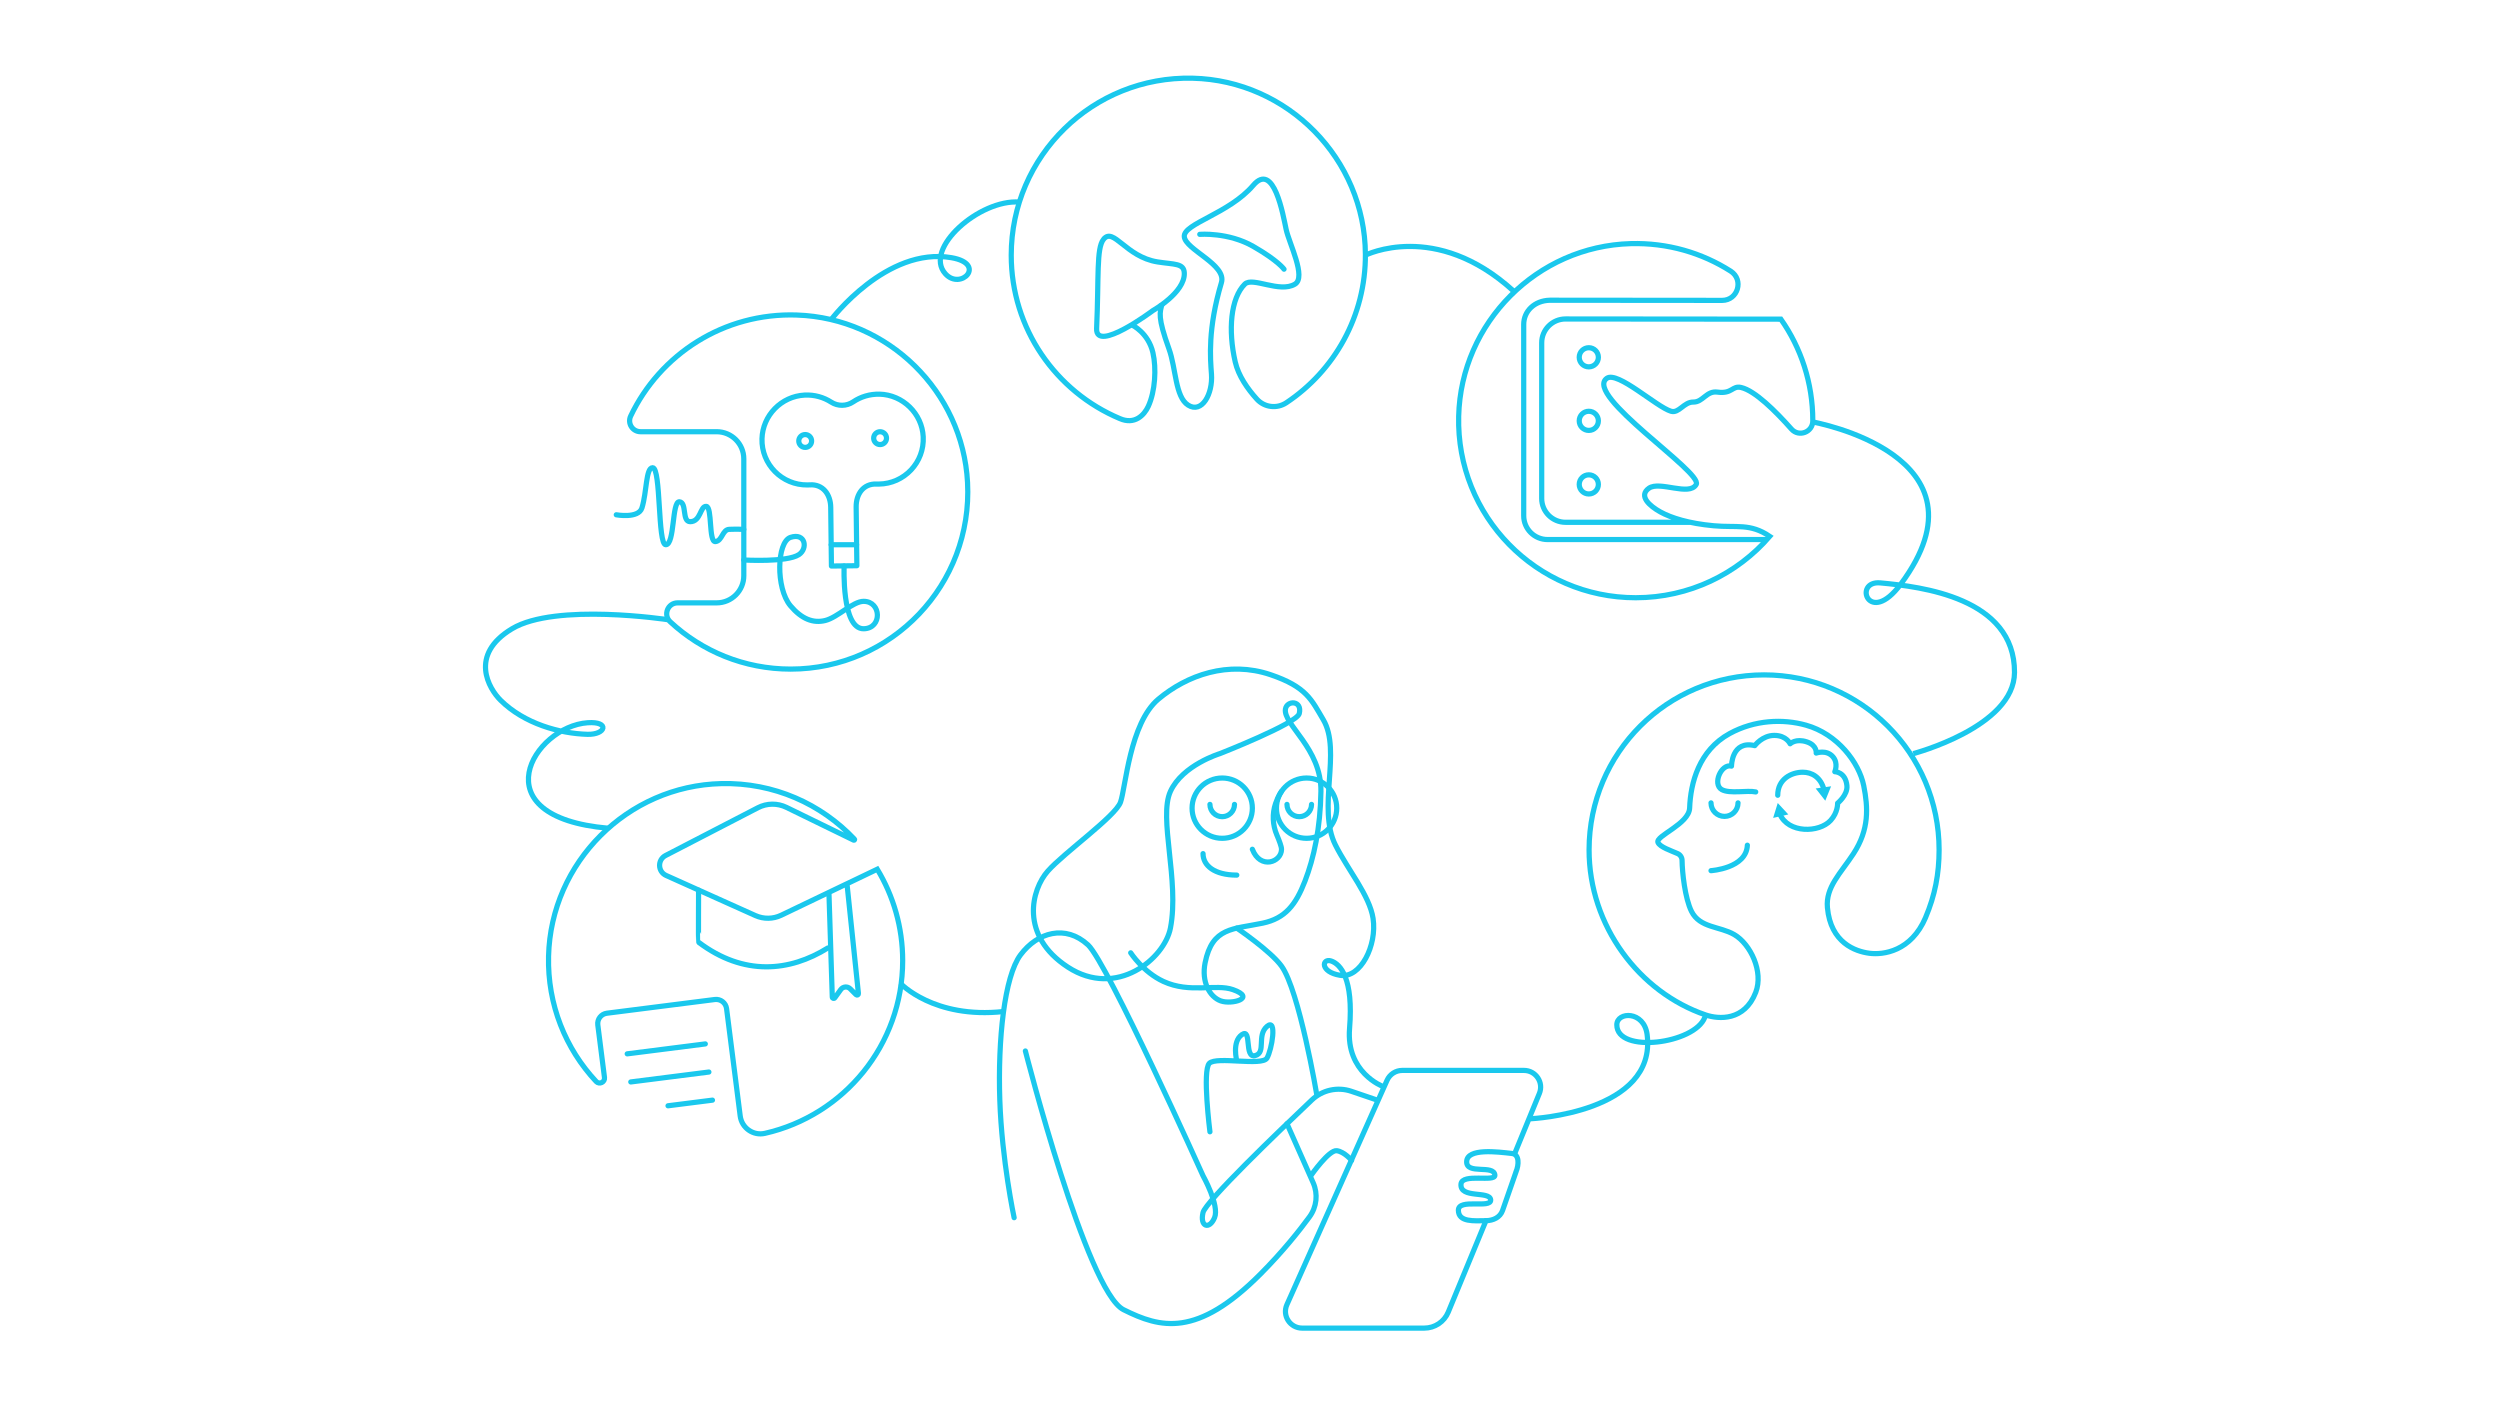 <?xml version="1.0" encoding="UTF-8"?>
<svg id="beine_und_wohnzimmer" xmlns="http://www.w3.org/2000/svg" viewBox="0 0 1920 1080">
  <defs>
    <style>
      .cls-1, .cls-2, .cls-3, .cls-4 {
        fill: none;
        stroke: #1ac8ed;
        stroke-width: 4px;
      }

      .cls-1, .cls-3 {
        stroke-linecap: round;
      }

      .cls-1, .cls-4 {
        stroke-miterlimit: 10;
      }

      .cls-2, .cls-3 {
        stroke-linejoin: round;
      }

      .cls-5 {
        fill: #1ac8ed;
      }
    </style>
  </defs>
  <path class="cls-3" d="M1478.86,704.59c7.21-16.96,10.37-33.48,10.37-51.86,0-74.23-60.18-134.41-134.41-134.41-74.35,0-134.31,59.87-134.41,134.23-.08,58.58,38.61,109.58,89.54,126.93,9.98,3.4,29.86,4.81,38.44-17.35,6.13-15.85-4-37.02-16.44-44.33-11.09-6.51-26.45-5-32.89-17.87-5-10.01-7.15-30.03-7.23-39.07-.02-2.3-1.32-4.38-3.42-5.31-4.95-2.19-13.57-5-15.08-8.53-2.14-5,23.85-14.12,24.31-26.45.71-19.3,7.15-44.33,30.74-57.2,19.16-10.45,40.75-11.44,58.63-6.43,24.05,6.73,40.75,28.6,44.33,46.47,3.37,16.86,4.29,33.6-7.86,52.19-9.96,15.23-21.45,25.74-20.02,41.47,2.46,27.06,21.45,33.6,32.17,35.03s32.17-1.43,43.25-27.5Z"/>
  <path class="cls-3" d="M1334.8,616.62c0,5.73-4.64,10.37-10.37,10.37s-10.37-4.64-10.37-10.37"/>
  <path class="cls-3" d="M1314.06,668.67s27.22-1.72,27.91-19.56"/>
  <g>
    <path class="cls-3" d="M1348.38,608.21c-6.43-1.42-20.02,1.62-26.1-1.83-7.28-4.13-.36-20.14,7.51-18,0,0,0-20.02,17.87-15.73,0,0,5.72-7.86,15.01-7.86s12.15,6.43,12.15,6.43c0,0,4.29-4.29,12.87-1.43,7.94,2.65,7.15,8.58,7.15,8.58,0,0,7.92-2.91,12.87,2.86,4.29,5,1.43,11.44,1.43,11.44,0,0,8.23.05,9.29,10.72.71,7.15-7.15,13.45-7.15,13.45,0,0,.36,7.04-5.4,13.3-8.8,9.56-32.55,10.02-38.97-4.97"/>
    <polygon class="cls-5" points="1373.44 625.49 1365.31 616.71 1361.77 628.15 1373.44 625.49"/>
  </g>
  <g>
    <path class="cls-3" d="M1365.3,610.75c0-12.43,10.48-17.68,19.28-17.68,6.8,0,13.7,3.71,16.23,13.34"/>
    <polygon class="cls-5" points="1394.44 605.54 1401.81 614.96 1406.29 603.87 1394.44 605.54"/>
  </g>
  <circle class="cls-1" cx="938.66" cy="620.67" r="23.15"/>
  <circle class="cls-1" cx="1003.46" cy="620.67" r="23.15"/>
  <path class="cls-1" d="M984.21,607.8s-2.47,3.1-4.57,9.28c-2.69,7.9-2.28,16.55.99,24.22,1.81,4.25,3.58,8.91,3.58,10.93,0,9.92-16.29,15.93-22.4,0"/>
  <path class="cls-1" d="M868.38,731.77s9.48,14.76,25.13,21.99c20.42,9.42,40.05,1.57,53.41,6.28,18.32,6.47-.95,11.7-9.42,8.64s-14.92-14.55-11.98-29.26c5.5-27.49,21.57-25.69,44.18-30.43,17.28-3.62,25.48-14.03,32.55-32.39,6.77-17.58,11.78-40.32,12.22-68.8.51-33.11-29.3-51.51-27.24-63.32,1.17-6.74,13.1-6.74,10.6,3.57-1.84,7.57-60.94,30.73-60.94,30.73,0,0-28.7,8.71-38,29.01-9.3,20.3,7.07,68.78,0,104.98-4.59,23.5-41.39,54.33-78.75,29.99-37.36-24.35-27.94-59.69-15.37-73.83,12.57-14.14,51.83-41.98,55.76-52.8,3.93-10.82,7.07-60.66,29.06-79.15,21.99-18.48,53.78-29.8,86.21-18.8,27.66,9.38,31.46,19.35,40.45,34.51,14.28,24.08-4.92,67.97,9.41,96.4,9.61,19.05,26.19,38.7,28.86,56.27,3.14,20.7-9.63,46.25-25.33,43.68s-13.94-13.36-6.87-11,17.28,13.35,14.14,51.83c-2.76,33.85,25.34,44.47,25.72,44.56"/>
  <path class="cls-1" d="M948.09,617.78c0,5.21-4.22,9.43-9.43,9.43s-9.43-4.22-9.43-9.43"/>
  <path class="cls-1" d="M1007.26,617.78c0,5.21-4.22,9.43-9.43,9.43s-9.43-4.22-9.43-9.43"/>
  <path class="cls-1" d="M949.85,672.08c-17.28,0-25.92-7.38-25.92-16.49"/>
  <path class="cls-1" d="M949.85,712.78s25.94,17.54,34.36,29.2c13.61,18.85,27.11,98.96,27.11,98.96"/>
  <path class="cls-1" d="M778.85,935.18s-9.42-43.98-11-90.32c-1.57-46.34,3.54-95.03,15.91-111.52,13.1-17.47,34.58-23.53,51.83-7.66,14.73,13.55,88.33,177.3,88.33,177.3,0,0,12.78,22.78,8.86,32.2-3.93,9.42-11.43,7.07-8.86-3.93,1.97-8.41,57.57-61.85,83.61-86.51,8.09-7.67,19.77-10.21,30.32-6.62l19.81,6.74"/>
  <path class="cls-1" d="M787.49,807.16s47.12,184.56,75.4,198.7c28.27,14.14,56.26,21.73,105.24-27.49,17.05-17.13,29.79-33.22,37.56-43.83,5.56-7.59,6.64-17.56,2.83-26.16l-20.12-45.37"/>
  <path class="cls-1" d="M1007.26,902.19s13.44-19.23,19.36-18.45c5.91.79,11.41,7.44,11.41,7.44"/>
  <path class="cls-1" d="M1164.28,900.01c2.28-5.41,2.73-13.48-3.1-14.14-11.07-1.25-34.41-4.25-34.78,6.2s20.99,2.01,21.66,10.46c.44,5.6-25.35-1.77-26.02,6.9-.88,11.38,22.13,4.89,22.8,12.01.67,7.12-24.8-1.33-24.8,8.01s12.01,8.14,21.21,8.03c5.61-.07,10.87-2.54,12.72-7.84l10.31-29.62Z"/>
  <path class="cls-1" d="M1163.58,885.25l18.64-45.44c3.51-8.43-2.68-17.73-11.82-17.73h-93.44c-5.05,0-9.63,2.97-11.69,7.58l-76.92,172.31c-3.78,8.47,2.42,18.02,11.69,18.02h93.82c8.04,0,15.29-4.83,18.38-12.26l29-70.27"/>
  <path class="cls-1" d="M929.23,869.21s-5.98-47.12-.43-52.62c5.55-5.5,40.46,2.36,44.21-3.93,3.75-6.28,8.03-31.41,0-24.35-8.03,7.07-.38,20.04-9.02,22.39-8.64,2.36-2.36-21.61-10.21-16.11-7.85,5.5-3.94,20.04-3.94,20.04"/>
  <circle class="cls-4" cx="1220.2" cy="274.4" r="7.35"/>
  <circle class="cls-4" cx="1220.2" cy="323.21" r="7.35"/>
  <circle class="cls-4" cx="1220.2" cy="372.02" r="7.35"/>
  <path class="cls-4" d="M1356.65,414.37h-168.14c-10.1,0-18.3-8.19-18.3-18.3v-146.9c0-10.1,8.19-18.3,20.06-18.59l132.32.12c12.18.01,16.84-15.91,6.56-22.46-22.08-14.05-48.48-21.91-76.77-21.13-71.9,1.98-130.37,60.65-132.12,132.56-1.86,76.66,59.72,139.39,135.96,139.39,41.14,0,78.01-18.27,102.95-47.13-15.13-10.23-25.28-6.51-43.11-8.15-19.11-1.76-32.49-5.98-40.87-10.59-8.38-4.61-17.06-12.35-8.82-18.23,8.23-5.88,31.17,6.47,36.34-2.94,5.17-9.41-86.62-68.65-68.69-81.46,8.23-5.88,38.12,21.96,49.32,25.29,6.12,1.82,9.8-7.16,17.13-7.06,7.43.11,10-8.82,18.53-7.65,11.49,1.59,11.21-5.18,18.23-3.53,10.55,2.48,26.19,17.91,38.6,31.92,5.71,6.45,16.39,2.37,16.39-6.25v-.24c0-28.99-9.12-56.02-24.52-77.92l-165.38-.15c-10.1,0-18.3,8.19-18.3,18.3v119.56c0,10.1,8.19,18.3,18.3,18.3h95.8"/>
  <path class="cls-4" d="M847.49,183.8c-5.55,7.04-3.53,28.82-5.29,68.52-.85,19.18,43.23-13.82,43.23-13.82,0,0,24.69-13.83,24.11-28.82-.29-7.65-7.65-6.47-20.58-8.53-24.41-3.88-33.82-27.05-41.46-17.35Z"/>
  <path class="cls-4" d="M892.48,233.5c-1.76,6.47-3.53,10,5.29,34.41,5.47,15.12,4.73,36.85,14.7,43.23,10.59,6.76,19.05-8.58,17.94-23.82-.88-12.06-2.98-34.62,7.65-70.28,4.12-13.82-27.67-25.3-28.52-35.29-.85-9.97,34.41-17.64,52.93-39.4,15.93-18.71,22.94,22.92,25.29,33.82,2.35,10.89,15.69,36.7,6.76,42.05-11.76,7.06-32.64-5.88-38.52,0-10.84,10.84-12.94,35.29-7.35,59.69,2.45,10.71,9.49,20.74,16.62,28.63,5.8,6.42,15.45,7.55,22.65,2.76,36.8-24.5,60.97-66.46,60.71-114.04-.4-73.13-59.61-133.48-132.72-135.2-76.61-1.8-139.28,59.76-139.28,135.96,0,56.44,34.38,104.85,83.35,125.43,11.34,4.98,18.7-2.43,21.93-9.42,5.29-11.47,6.29-29.2,3.53-41.17-3.53-15.29-15.88-21.17-15.88-21.17"/>
  <path class="cls-1" d="M921.43,179.98s21.9-1.75,41.09,9.27c19.19,11.02,23.6,17.49,23.6,17.49"/>
  <path class="cls-1" d="M612.1,241.94c-56.28-1.95-105.24,30.3-127.73,77.58-2.65,5.58,1.37,12.03,7.55,12.03h58.46c11.52,0,20.86,9.34,20.86,20.86v89.73c0,11.52-9.34,20.86-20.86,20.86h-29.97c-7.63,0-11.27,9.35-5.68,14.54,24.27,22.54,56.79,36.33,92.53,36.33,77.55,0,139.94-64.91,135.81-143.36-3.68-69.95-60.96-126.13-130.96-128.56Z"/>
  <path class="cls-3" d="M571.23,430.07s33.24,1.94,42.34-4.13c7.06-4.7,5-17.06-6.47-13.23-10.52,3.51-11.47,39.02,0,52.57,8.53,10.07,17.35,13.6,26.76,11.25,9.41-2.35,21.17-14.7,29.41-14.7,13.77,0,14.41,20.88,0,21.06-17.05.21-14.97-48.15-14.97-48.15"/>
  <line class="cls-3" x1="638.34" y1="418.36" x2="657.87" y2="418.36"/>
  <path class="cls-3" d="M473.31,395.36s17.09,3.14,19.7-5.29c3.82-12.35,2.94-30.88,8.23-30.88,6.47,0,3.79,59.22,10.07,59.16,6.98-.06,4.63-33.58,10.51-32.99s1.74,15.29,8.23,15.29c8.23,0,7.65-12.14,12.35-11.76s1.76,27.64,7.06,27.05c5.29-.59,5.27-9.19,10.59-9.41,7.06-.29,11.17.07,11.17.07"/>
  <path class="cls-3" d="M675.51,302.74c-7.53-.2-14.53,2-20.28,5.89-5.08,3.44-11.73,3.52-16.89.2-5.84-3.75-12.89-5.79-20.41-5.4-17.87.92-32.24,15.64-32.72,33.52-.53,19.71,15.41,35.73,34.94,35.49.61,0,1.21-.03,1.81-.07,10.03-.64,15.92,7.26,16.04,17.31l.54,45.03,19.53-.24-.54-45.03c-.12-10.05,5.57-18.09,15.62-17.69.6.02,1.2.03,1.81.02,19.53-.24,35.07-16.64,34.07-36.32-.91-17.87-15.63-32.24-33.51-32.73Z"/>
  <circle class="cls-3" cx="618.39" cy="338.67" r="4.93"/>
  <circle class="cls-3" cx="675.91" cy="336.5" r="4.93"/>
  <g>
    <path class="cls-1" d="M650.27,678.79l-50.32,24.12c-6.25,2.99-13.5,3.08-19.82.24l-68.53-30.78c-6.51-2.92-6.76-12.07-.42-15.35l70.92-36.69c6.85-3.54,14.97-3.64,21.9-.26l51.62,25.17c.49.24.96-.39.58-.78-25.48-27.01-61.91-43.59-102.19-42.65-72.13,1.68-130.96,60.43-132.72,132.56-.91,37.21,13.13,71.14,36.54,96.21,2.46,2.63,6.87.55,6.41-3.03l-5.13-40.39c-.56-4.42,2.57-8.45,6.98-9.01l82.9-10.53c4.42-.56,8.45,2.57,9.01,6.98l10.47,82.48c1.16,9.15,9.95,15.38,18.95,13.34,60.59-13.73,105.83-67.9,105.83-132.64,0-25.7-7.13-49.73-19.51-70.22l-23.27,11.15,8.8,84.34c.1.99-1.09,1.56-1.8.86l-4.5-4.5c-2.09-2.09-5.54-1.81-7.27.58l-4.6,6.37c-.59.82-1.88.42-1.91-.58l-2.54-79.16"/>
    <line class="cls-1" x1="481.71" y1="809.35" x2="541.67" y2="801.73"/>
    <line class="cls-1" x1="484.45" y1="830.93" x2="544.42" y2="823.32"/>
    <line class="cls-1" x1="513.05" y1="849.24" x2="547.16" y2="844.91"/>
  </g>
  <path class="cls-3" d="M635.74,728.06c-29.28,18.24-64.51,21.78-99.23-4.43-.17-.13,0-39.96,0-39.96"/>
  <path class="cls-2" d="M1048.62,196s53.77-27.1,113.69,27.42"/>
  <path class="cls-2" d="M638.34,245.43s42.5-56.16,92.41-47.52c27.37,4.74,7.07,25.51-4.71,12.37-17.21-19.19,26.32-57.38,56.82-55.09"/>
  <path class="cls-2" d="M513.05,475.94s-86.24-13.21-119.81,6.94c-33.57,20.15-17.52,46.26-8.84,54.87,18.26,18.1,45.57,25.62,66.77,26.21,14.1.39,17.46-10.08.19-8.9-41.41,2.82-84.03,72.32,15.83,81.03"/>
  <path class="cls-2" d="M691.47,755.15s25.57,27.53,79.25,21.71"/>
  <path class="cls-3" d="M1175.92,859.18s96.71-4.58,89.08-64.59c-2.36-18.53-23.28-17.74-23.28-7.52,0,22.42,59.8,14.66,67.58-5.74"/>
  <path class="cls-2" d="M1469.36,578.79s77.63-20.37,77.78-62.37c.2-57.35-71.57-65.84-103.08-68.76-21.14-1.96-8.92,34.12,15.71.98,73.82-99.34-67.54-124.55-67.54-124.55"/>
</svg>